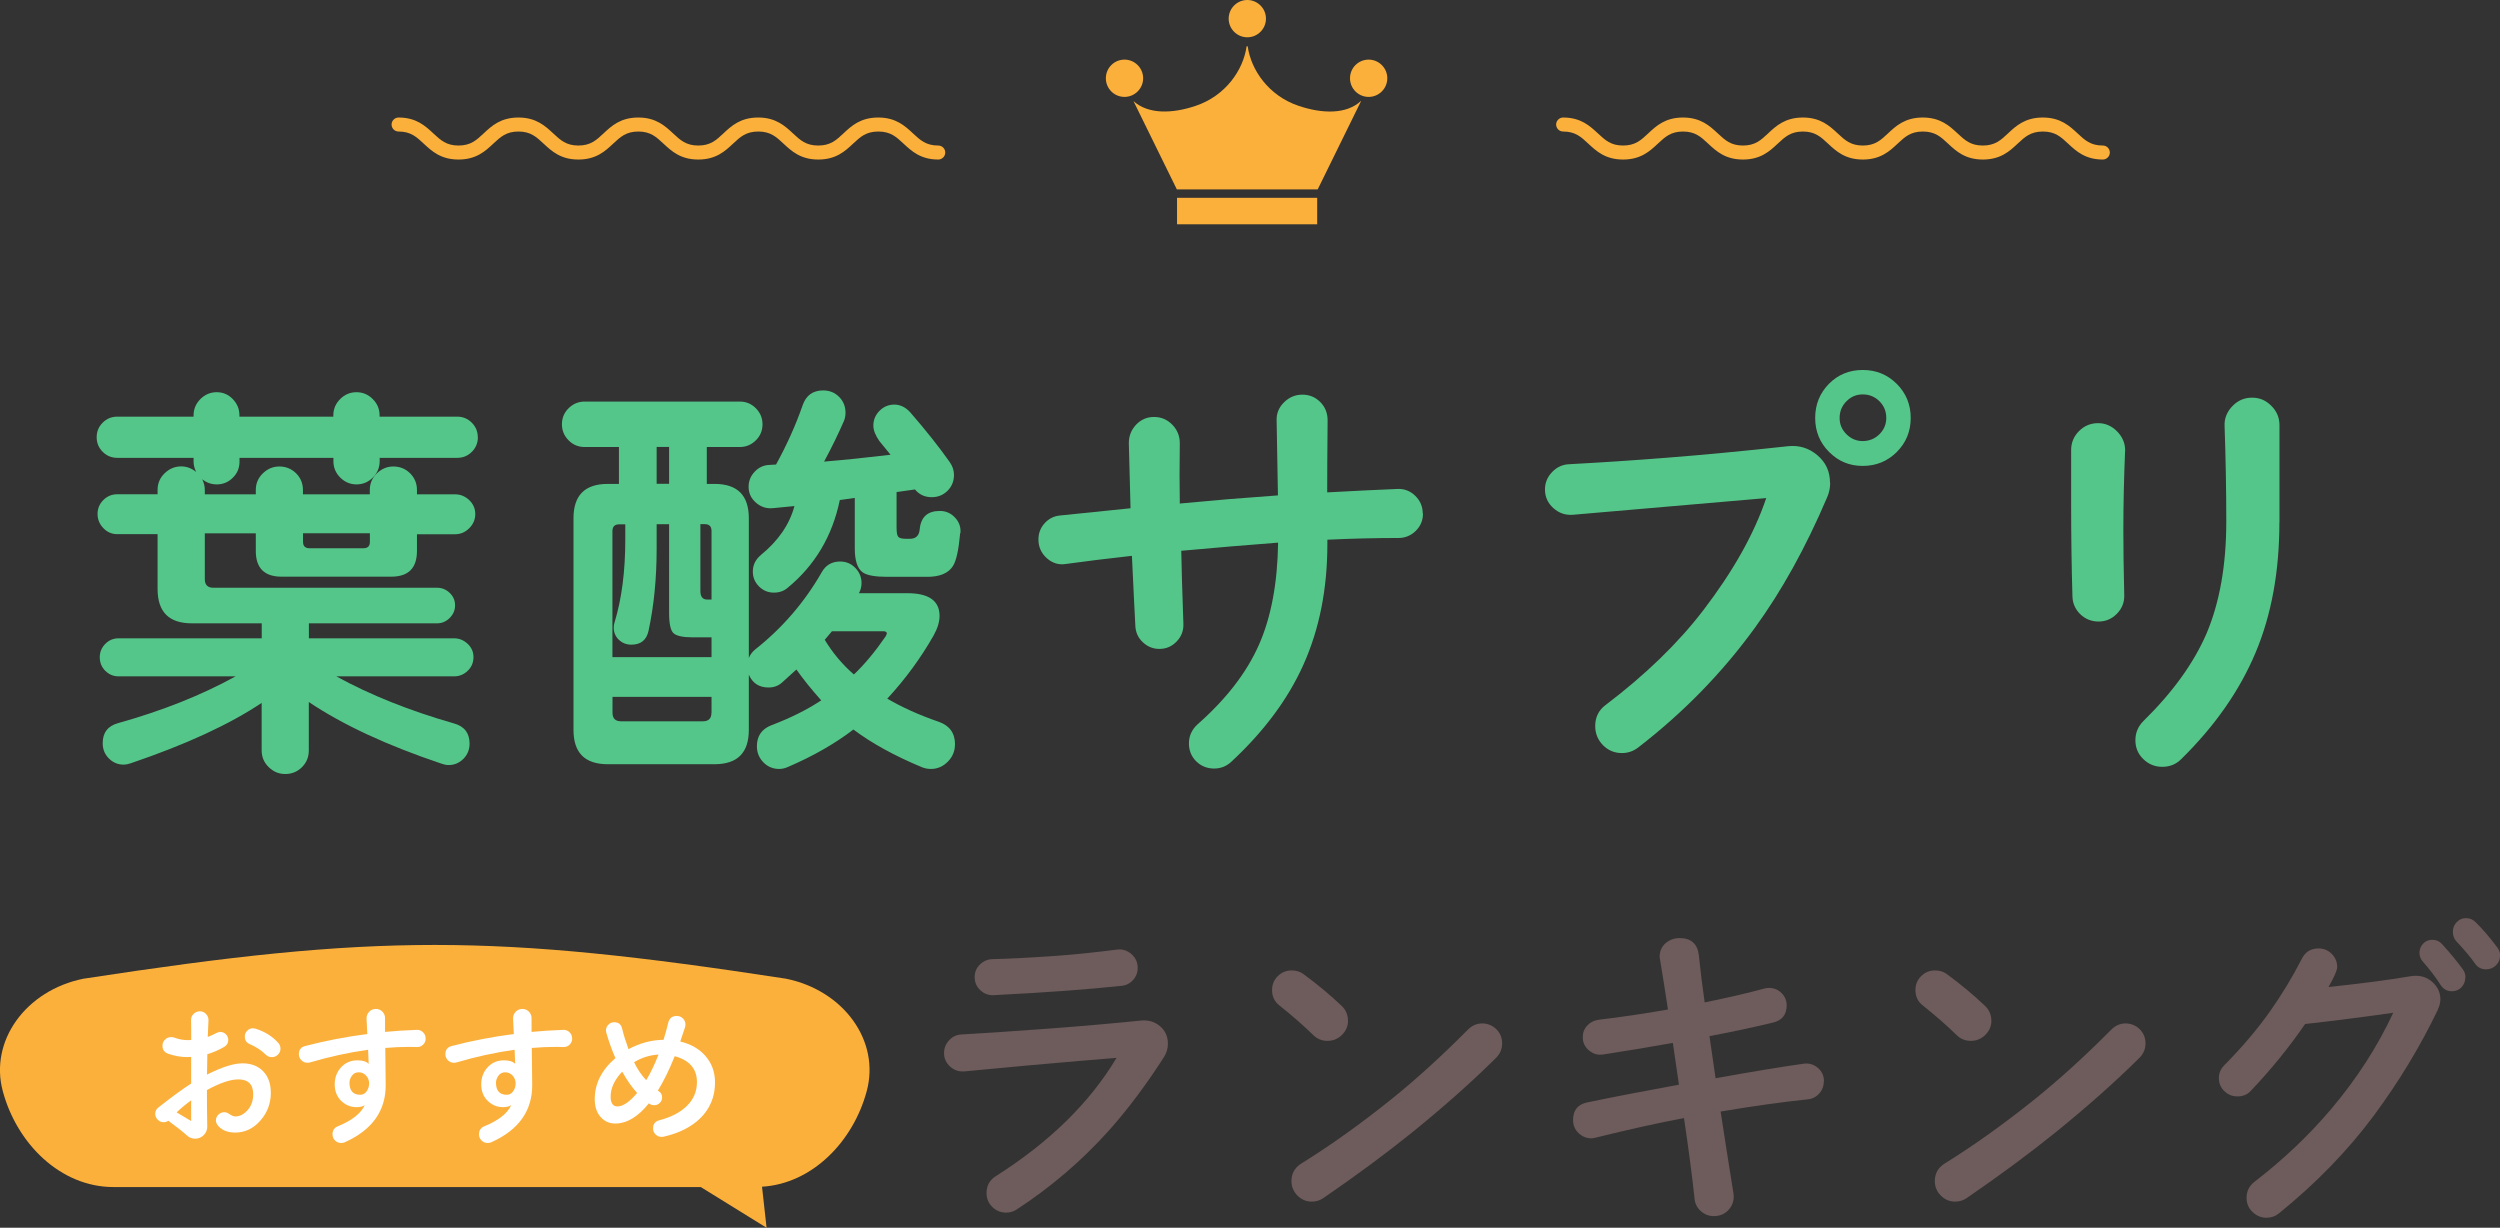 <?xml version="1.0" encoding="UTF-8"?><svg id="Layer_2" xmlns="http://www.w3.org/2000/svg" viewBox="0 0 306.98 150.76"><rect x="0" y="0" width="306.98" height="150.76" fill="#333333" stroke="none"/><defs><style>.cls-1{fill:#fff;}.cls-2{fill:#fbb03b;}.cls-3{fill:#6e5b5b;}.cls-4{fill:#54c689;}</style></defs><g id="Layer_1-2"><g><g><g><path class="cls-4" d="m58.68,53.69c0,.7-.25,1.3-.74,1.79s-1.09.74-1.79.74h-9.53v.42c0,.77-.28,1.44-.84,2-.56.56-1.23.84-2,.84s-1.44-.28-2-.84c-.56-.56-.84-1.23-.84-2v-.42h-11.53v.47c0,.77-.27,1.43-.82,1.97-.54.54-1.2.82-1.97.82-.67,0-1.26-.21-1.79-.63.21.42.32.86.32,1.32v.53h6.26v-.53c0-.81.29-1.49.87-2.05s1.25-.84,2.03-.84,1.49.28,2.05.84c.56.56.84,1.25.84,2.05v.53h8.21v-.53c0-.81.29-1.49.87-2.05s1.25-.84,2.03-.84,1.49.28,2.05.84c.56.56.84,1.25.84,2.05v.53h4.68c.67,0,1.24.24,1.74.71.49.47.74,1.04.74,1.71s-.25,1.25-.74,1.74-1.07.74-1.74.74h-4.68v2.05c0,2.11-1.05,3.16-3.16,3.16h-13.47c-2.1,0-3.16-1.05-3.16-3.16v-2.16h-6.26v5.63c0,.7.35,1.05,1.05,1.05h27.47c.6,0,1.11.21,1.55.63.44.42.66.93.66,1.53s-.22,1.11-.66,1.55-.96.66-1.55.66h-15.74v1.84h17.84c.63,0,1.18.23,1.66.68s.71,1,.71,1.63c0,.67-.24,1.23-.71,1.68s-1.03.68-1.66.68h-14.47c4.14,2.28,8.96,4.21,14.47,5.79,1.26.35,1.89,1.18,1.89,2.47,0,.74-.25,1.36-.76,1.87s-1.11.76-1.82.76c-.25,0-.53-.05-.84-.16-6.7-2.25-12.14-4.77-16.32-7.58v5.95c0,.81-.28,1.49-.84,2.05-.56.56-1.25.84-2.05.84s-1.45-.28-2.03-.84c-.58-.56-.87-1.25-.87-2.05v-5.84c-4,2.67-9.37,5.14-16.1,7.42-.32.11-.6.16-.84.16-.7,0-1.31-.25-1.82-.76-.51-.51-.76-1.13-.76-1.87,0-1.3.63-2.12,1.9-2.47,5.4-1.51,10.21-3.42,14.42-5.74h-14.37c-.63,0-1.18-.23-1.63-.68-.46-.46-.68-1.02-.68-1.68,0-.63.23-1.17.68-1.63.46-.46,1-.68,1.63-.68h17.58v-1.84h-8.58c-2.81,0-4.21-1.4-4.21-4.21v-6.74h-4.95c-.67,0-1.24-.25-1.71-.74-.47-.49-.71-1.07-.71-1.74s.24-1.24.71-1.71,1.04-.71,1.71-.71h4.95v-.53c0-.81.29-1.49.87-2.05s1.25-.84,2.03-.84c.67,0,1.28.23,1.84.68-.21-.42-.32-.84-.32-1.26v-.47h-9.37c-.7,0-1.3-.25-1.79-.74s-.74-1.09-.74-1.79.25-1.3.74-1.79c.49-.49,1.09-.74,1.79-.74h9.37v-.16c0-.77.28-1.44.84-2,.56-.56,1.23-.84,2-.84s1.43.28,1.97.84c.54.56.82,1.23.82,2v.16h11.53v-.16c0-.77.28-1.44.84-2s1.23-.84,2-.84,1.44.28,2,.84c.56.56.84,1.23.84,2v.16h9.53c.7,0,1.3.25,1.79.74.49.49.74,1.09.74,1.79Zm-13.26,12.84v-1.05h-8.21v1.05c0,.53.26.79.79.79h6.63c.53,0,.79-.26.79-.79Z"/><path class="cls-4" d="m117.26,91.42c0,.81-.29,1.51-.87,2.1s-1.27.9-2.08.9c-.39,0-.75-.07-1.1-.21-3.37-1.4-6.18-2.95-8.42-4.63-2.25,1.72-4.91,3.25-8,4.58-.39.18-.75.26-1.11.26-.77,0-1.42-.27-1.95-.82s-.79-1.2-.79-1.97c0-1.26.6-2.12,1.79-2.58,2.32-.88,4.35-1.89,6.11-3.05-1.19-1.33-2.21-2.6-3.05-3.79-.7.63-1.28,1.16-1.74,1.58s-1.02.63-1.68.63c-1.16,0-1.97-.53-2.42-1.58v6.79c0,2.81-1.4,4.21-4.21,4.21h-13.11c-2.81,0-4.21-1.4-4.21-4.21v-26c0-2.81,1.4-4.21,4.21-4.21h1.37v-4.53h-4.21c-.77,0-1.43-.27-1.97-.82-.54-.54-.82-1.2-.82-1.97s.27-1.43.82-1.97c.54-.54,1.2-.82,1.97-.82h19.05c.77,0,1.43.27,1.97.82.54.54.82,1.2.82,1.97s-.27,1.43-.82,1.97c-.54.54-1.2.82-1.97.82h-4.05v4.53h.95c2.81,0,4.21,1.4,4.21,4.21v17.16c.18-.42.44-.77.79-1.05,3.33-2.63,6.05-5.79,8.16-9.47.49-.88,1.25-1.32,2.26-1.32.74,0,1.36.26,1.87.79s.76,1.14.76,1.84c0,.46-.11.88-.32,1.26h5.95c2.63,0,3.95.93,3.95,2.79,0,.74-.25,1.54-.74,2.42-1.58,2.77-3.47,5.35-5.68,7.74,1.79,1.05,3.89,2,6.32,2.84,1.33.46,2,1.39,2,2.79Zm-29.89-10.74v-2.42h-2.32c-1.19,0-1.97-.17-2.34-.5-.37-.33-.55-1.17-.55-2.5v-10.89h-1.53v3c0,3.65-.33,7.02-1,10.11-.25,1.12-.95,1.68-2.11,1.68-.6,0-1.1-.2-1.53-.6-.42-.4-.63-.9-.63-1.5,0-.21.03-.42.1-.63.88-2.88,1.32-6.26,1.32-10.16v-1.89h-.74c-.56,0-.84.28-.84.84v15.47h12.16Zm0,6.84v-1.95h-12.16v1.95c0,.7.35,1.05,1.05,1.05h10.05c.7,0,1.05-.35,1.05-1.05Zm-5.21-28.11v-4.53h-1.53v4.53h1.53Zm5.21,14.21v-8.42c0-.56-.28-.84-.84-.84h-.53v8.21c0,.7.28,1.05.84,1.05h.53Zm30.53-8.16c-.18,2.04-.47,3.39-.89,4.05-.56.88-1.61,1.32-3.16,1.32h-4.89c-1.47,0-2.47-.17-3-.53-.67-.46-1-1.44-1-2.95v-6.21l-1.84.26c-.91,4.42-3.05,8.02-6.42,10.79-.46.39-1.02.58-1.68.58-.7,0-1.31-.25-1.82-.76-.51-.51-.76-1.11-.76-1.82,0-.81.33-1.49,1-2.05,2.14-1.75,3.51-3.75,4.11-6l-2.68.26c-.77.07-1.46-.16-2.05-.68-.6-.53-.9-1.17-.9-1.95,0-.7.25-1.32.74-1.84.49-.53,1.09-.81,1.79-.84l.84-.05c1.33-2.42,2.42-4.84,3.26-7.26.42-1.23,1.26-1.84,2.53-1.84.77,0,1.42.26,1.95.79s.79,1.18.79,1.95c0,.39-.07.74-.21,1.05-.67,1.54-1.47,3.19-2.42,4.95,2.53-.21,5.25-.49,8.16-.84-.46-.56-.91-1.12-1.37-1.68-.49-.7-.74-1.33-.74-1.9,0-.7.25-1.31.76-1.82.51-.51,1.11-.76,1.82-.76s1.38.32,1.95.95c1.89,2.18,3.51,4.21,4.84,6.1.35.49.53,1.02.53,1.58,0,.77-.26,1.42-.79,1.95s-1.18.79-1.95.79c-.84,0-1.53-.32-2.05-.95l-2.26.32v4.37c0,.6.07.97.21,1.13.14.16.46.24.95.24h.47c.74,0,1.14-.39,1.21-1.16.14-1.51.96-2.26,2.47-2.26.74,0,1.36.27,1.87.82.51.54.73,1.18.66,1.92Zm-9.16,12.68c.28-.42.17-.63-.32-.63h-6.26l-.89,1.05c.98,1.62,2.17,3.04,3.58,4.26,1.3-1.23,2.6-2.79,3.9-4.68Z"/><path class="cls-4" d="m174.73,63.06c0,.84-.3,1.55-.89,2.13-.6.58-1.3.87-2.11.87-2.84,0-5.75.07-8.74.21v.53c0,5.51-.98,10.46-2.95,14.84-1.89,4.21-4.84,8.18-8.84,11.89-.6.56-1.3.84-2.11.84-.88,0-1.61-.3-2.21-.89-.6-.6-.89-1.33-.89-2.21s.35-1.68,1.05-2.32c3.51-3.09,6.02-6.33,7.53-9.74,1.51-3.4,2.3-7.6,2.37-12.58-3.72.28-7.68.62-11.89,1,.03,1.97.12,4.95.26,8.95.04.84-.24,1.57-.82,2.18-.58.61-1.29.92-2.13.92-.77,0-1.45-.27-2.03-.82-.58-.54-.89-1.22-.92-2.03-.1-1.96-.25-4.82-.42-8.58-3.12.35-5.82.68-8.11,1-.88.14-1.66-.1-2.34-.71s-1.03-1.38-1.03-2.29c0-.77.25-1.44.76-2,.51-.56,1.13-.88,1.87-.95,1.96-.21,4.86-.51,8.68-.89l-.21-8c0-.88.3-1.63.89-2.26.6-.63,1.33-.95,2.21-.95s1.62.32,2.24.95c.61.63.92,1.39.92,2.26-.04,2.81-.04,5.28,0,7.42l5.89-.53c2.67-.21,4.72-.37,6.16-.47-.04-2.63-.09-5.68-.16-9.16-.04-.88.26-1.63.9-2.26.63-.63,1.39-.95,2.26-.95s1.61.31,2.21.92c.6.61.89,1.36.89,2.24-.04,3.96-.05,6.91-.05,8.84,3.3-.18,6.17-.32,8.63-.42.84-.04,1.57.25,2.18.84.61.6.92,1.32.92,2.16Z"/><path class="cls-4" d="m224.73,59.27c0,.63-.12,1.23-.37,1.79-2.63,6.18-5.6,11.53-8.89,16.05-4,5.51-8.77,10.4-14.32,14.68-.6.46-1.26.68-2,.68-.91,0-1.68-.33-2.32-.97-.63-.65-.95-1.43-.95-2.34,0-1.09.42-1.95,1.26-2.58,4.91-3.72,8.91-7.6,12-11.63,3.68-4.81,6.26-9.4,7.74-13.79l-23.74,2.05c-.91.07-1.71-.2-2.4-.82-.68-.61-1.03-1.38-1.03-2.29,0-.81.29-1.52.87-2.13.58-.61,1.29-.94,2.13-.97,3.9-.21,7.86-.47,11.9-.79,4.49-.35,9.47-.82,14.95-1.42,1.37-.14,2.57.23,3.6,1.11,1.04.88,1.55,2,1.55,3.37Zm9.89-7.95c0,1.65-.57,3.04-1.71,4.18s-2.54,1.71-4.18,1.71-2.99-.57-4.13-1.71c-1.14-1.14-1.71-2.54-1.71-4.18s.56-3.04,1.68-4.18c1.12-1.14,2.51-1.71,4.16-1.71s3.04.57,4.18,1.71c1.14,1.14,1.71,2.54,1.71,4.18Zm-3,0c0-.81-.28-1.49-.84-2.05-.56-.56-1.25-.84-2.05-.84s-1.44.28-2,.84c-.56.56-.84,1.25-.84,2.05s.28,1.44.84,2c.56.56,1.23.84,2,.84s1.49-.28,2.05-.84.84-1.23.84-2Z"/><path class="cls-4" d="m260.94,55.42c-.14,3.44-.21,6.68-.21,9.74,0,2.28.04,4.91.11,7.9.03.88-.26,1.64-.89,2.29-.63.65-1.39.97-2.26.97s-1.62-.3-2.24-.89c-.61-.6-.94-1.32-.97-2.16-.11-3.75-.16-7.58-.16-11.47v-6.53c0-.91.32-1.69.97-2.34.65-.65,1.43-.97,2.34-.97s1.7.35,2.37,1.05c.67.7.98,1.51.95,2.42Zm18.95,8.74c0,6-.97,11.33-2.92,15.97-1.95,4.65-4.99,9.01-9.13,13.08-.63.63-1.4.95-2.32.95s-1.69-.32-2.34-.95-.97-1.4-.97-2.32.33-1.7,1-2.37c3.58-3.51,6.16-7.09,7.74-10.74,1.61-3.82,2.42-8.4,2.42-13.74,0-3.79-.07-7.7-.21-11.74-.04-.91.28-1.72.95-2.42.67-.7,1.47-1.05,2.42-1.05s1.7.33,2.37,1c.67.67,1,1.46,1,2.37v11.95Z"/></g><g><path class="cls-2" d="m96.54,120.18c-36-5.53-50.3-5.53-86.3,0-7.08,1.43-11.57,7.66-9.89,13.83,1.72,6.4,7.06,11.75,13.58,11.75,31.37,0,43.46,0,72.12,0l8.08,5-.56-5.04c6.19-.38,11.19-5.56,12.85-11.71,1.69-6.17-2.81-12.39-9.89-13.83Z"/><g><path class="cls-1" d="m33.26,134.14c0,1.33-.43,2.49-1.29,3.46-.86.98-1.89,1.47-3.1,1.47-.84,0-1.5-.24-1.98-.72-.25-.25-.38-.51-.38-.77s.1-.51.31-.71.44-.3.72-.3c.2,0,.4.07.59.2.31.22.56.32.75.32.56,0,1.07-.26,1.53-.78s.68-1.17.68-1.95c0-1.21-.61-1.82-1.83-1.82-.98,0-2.27.44-3.85,1.31,0,1.67.01,3.15.04,4.46.01.41-.13.76-.42,1.06-.29.3-.65.45-1.07.45-.38,0-.72-.13-1.01-.4-.5-.46-1.27-1.06-2.28-1.8-.18.12-.37.18-.58.18-.28,0-.52-.1-.72-.31-.2-.2-.31-.44-.31-.72,0-.32.13-.59.4-.79,1.64-1.29,2.98-2.27,4.01-2.93v-3.27c-.22.01-.38.02-.5.02-.77,0-1.54-.14-2.32-.41-.47-.17-.7-.5-.7-.99,0-.29.1-.53.31-.74s.45-.31.74-.31c.16,0,.28.02.38.05.56.22,1.13.32,1.69.32.05,0,.19,0,.41-.02,0-1.05,0-1.86-.02-2.43-.01-.3.09-.56.31-.77s.47-.32.77-.32.56.11.77.34.31.5.29.81c-.02.42-.05,1.08-.09,2,.32-.12.68-.28,1.08-.49.16-.08.31-.13.45-.13.28,0,.51.1.7.29s.29.43.29.7c0,.37-.17.65-.5.85-.7.4-1.39.7-2.07.9-.02,1.2-.04,2.03-.04,2.5,1.82-.92,3.27-1.38,4.35-1.38s1.93.33,2.55.98c.62.65.93,1.51.93,2.58Zm-9.79,3.51v-2.54c-.67.49-1.26.98-1.78,1.48.46.28,1.05.63,1.78,1.06Zm10.97-8.89c0,.29-.1.53-.31.74-.2.2-.45.31-.74.31s-.55-.1-.76-.31c-.54-.54-1.19-.96-1.94-1.28-.42-.17-.63-.49-.63-.95,0-.28.1-.51.3-.71.2-.2.43-.3.71-.3.07,0,.17.02.29.05,1.14.35,2.08.93,2.81,1.75.18.2.27.44.27.7Z"/><path class="cls-1" d="m52.27,127.52c0,.29-.1.54-.31.75s-.46.31-.76.3-.58-.02-.85-.02c-1.03,0-2.04.04-3.04.13.01,1.19.03,2.68.05,4.48.04,3.21-1.64,5.58-5.02,7.1-.13.06-.28.09-.45.09-.29,0-.54-.1-.75-.31s-.31-.46-.31-.76c0-.48.22-.81.67-.99,1.73-.71,2.82-1.57,3.29-2.59-.24.17-.58.25-1.01.25-.73,0-1.36-.26-1.89-.78-.53-.52-.79-1.2-.79-2.02s.26-1.53.79-2.1c.53-.57,1.19-.85,2-.85.64,0,1.1.14,1.38.43,0-.13-.02-.71-.07-1.73-2.4.34-4.78.86-7.14,1.56-.08.02-.19.04-.31.04-.29,0-.53-.1-.74-.31-.2-.2-.31-.45-.31-.74,0-.54.26-.88.79-1.01,2.45-.64,4.98-1.13,7.61-1.47l-.09-1.89c-.01-.32.09-.6.32-.84.22-.23.49-.35.82-.35s.58.11.8.33.33.49.33.8v1.69c1.22-.12,2.52-.2,3.9-.25.29-.01.54.08.76.29s.32.46.32.75Zm-6.94,5.56c0-.4-.12-.73-.37-1-.25-.27-.55-.41-.91-.41s-.62.13-.83.41c-.2.27-.31.57-.31.89.01.97.46,1.46,1.33,1.46.31,0,.57-.14.77-.41.2-.28.31-.59.31-.94Z"/><path class="cls-1" d="m70.26,127.52c0,.29-.1.54-.31.75s-.46.31-.76.3-.58-.02-.85-.02c-1.03,0-2.04.04-3.04.13.01,1.19.03,2.68.05,4.48.04,3.21-1.64,5.58-5.02,7.1-.13.06-.28.09-.45.09-.29,0-.54-.1-.75-.31s-.31-.46-.31-.76c0-.48.22-.81.67-.99,1.73-.71,2.82-1.57,3.29-2.59-.24.17-.58.25-1.01.25-.73,0-1.36-.26-1.89-.78-.53-.52-.79-1.2-.79-2.02s.26-1.53.79-2.1c.53-.57,1.19-.85,2-.85.64,0,1.1.14,1.38.43,0-.13-.02-.71-.07-1.73-2.4.34-4.78.86-7.14,1.56-.08.02-.19.04-.31.04-.29,0-.53-.1-.74-.31-.2-.2-.31-.45-.31-.74,0-.54.26-.88.79-1.01,2.45-.64,4.98-1.13,7.61-1.47l-.09-1.89c-.01-.32.09-.6.32-.84.22-.23.49-.35.82-.35s.58.11.8.33.33.49.33.8v1.69c1.22-.12,2.52-.2,3.9-.25.29-.01.54.08.76.29s.32.46.32.75Zm-6.94,5.56c0-.4-.12-.73-.37-1-.25-.27-.55-.41-.91-.41s-.62.13-.83.41c-.2.27-.31.57-.31.89.01.97.46,1.46,1.33,1.46.31,0,.57-.14.77-.41.2-.28.31-.59.31-.94Z"/><path class="cls-1" d="m87.8,132.91c0,1.75-.61,3.23-1.83,4.42-1.1,1.07-2.6,1.82-4.5,2.25-.07.01-.15.02-.23.02-.29,0-.53-.1-.74-.3-.2-.2-.31-.44-.31-.73,0-.54.26-.88.77-1.01,1.39-.36,2.49-.92,3.29-1.67.89-.83,1.33-1.83,1.33-3.02,0-1.62-.91-2.68-2.73-3.18-.66,1.66-1.35,3.06-2.07,4.23l.11.07c.28.18.41.44.41.77,0,.26-.09.49-.28.67s-.41.28-.67.28c-.23,0-.41-.05-.54-.14l-.13-.09c-1.33,1.66-2.71,2.48-4.14,2.48-.71,0-1.29-.26-1.76-.77-.5-.55-.75-1.29-.75-2.21,0-1.92.84-3.6,2.54-5.05-.44-1.02-.82-2.06-1.12-3.13-.02-.08-.04-.17-.04-.27,0-.28.1-.51.3-.71.2-.2.43-.3.71-.3.53,0,.85.26.97.77.19.8.46,1.65.79,2.54,1.37-.74,2.8-1.13,4.3-1.15.22-.71.41-1.41.58-2.1.13-.55.48-.83,1.04-.83.3,0,.55.1.76.31s.31.46.31.76c0,.11-.02.22-.05.32-.23.68-.43,1.27-.59,1.75,1.3.31,2.32.9,3.08,1.76.79.9,1.19,1.99,1.19,3.26Zm-9.57,1.29c-.64-.7-1.25-1.56-1.83-2.61-.95,1.01-1.42,2.03-1.42,3.06,0,.8.28,1.21.83,1.21.7,0,1.5-.55,2.43-1.66Zm2.63-4.71c-1.08.07-2.08.38-3,.94.38.82.88,1.55,1.49,2.21.54-.89,1.04-1.94,1.51-3.15Z"/></g><g><path class="cls-3" d="m143.41,128.16c0,.58-.16,1.12-.47,1.62-2.19,3.42-4.44,6.42-6.75,9.01-3.32,3.71-7.1,6.95-11.34,9.72-.39.26-.83.39-1.3.39-.66,0-1.22-.23-1.7-.69-.47-.46-.71-1.03-.71-1.72,0-.89.37-1.58,1.11-2.05,6.61-4.19,11.56-9.03,14.85-14.54-2.37.18-5.92.49-10.67.91-1.79.16-4.46.41-8.02.75-.66.05-1.24-.14-1.74-.59-.5-.45-.75-1-.75-1.66,0-.61.21-1.13.63-1.58.42-.45.93-.68,1.54-.71,1.71-.08,5.25-.32,10.62-.71,3.92-.29,7.7-.62,11.34-.99.92-.1,1.71.12,2.37.67.66.55.99,1.28.99,2.17Zm-3.71-9.32c0,.58-.19,1.08-.57,1.5-.38.42-.85.66-1.4.71-4.16.45-9.4.83-15.72,1.15-.63.03-1.18-.18-1.64-.61-.46-.43-.69-.97-.69-1.6s.21-1.12.63-1.54.92-.64,1.5-.67c2.03-.05,4.57-.18,7.62-.39,2.29-.16,4.87-.42,7.74-.79.66-.08,1.24.11,1.76.55.51.45.77,1.01.77,1.7Z"/><path class="cls-3" d="m165.53,125.32c0,.68-.25,1.27-.75,1.76s-1.09.73-1.78.73-1.26-.24-1.74-.71c-1.19-1.16-2.57-2.37-4.15-3.63-.61-.47-.91-1.11-.91-1.9,0-.68.24-1.26.71-1.72.47-.46,1.04-.69,1.7-.69.55,0,1.03.15,1.42.43,1.82,1.34,3.38,2.65,4.7,3.91.53.5.79,1.11.79,1.82Zm18.92,2.8c0,.68-.24,1.26-.71,1.74-3,2.98-6.45,6.04-10.35,9.2-3.16,2.55-6.79,5.24-10.9,8.06-.42.29-.9.43-1.42.43-.68,0-1.27-.25-1.76-.75s-.73-1.09-.73-1.78c0-.92.4-1.63,1.18-2.13,3.61-2.24,7.28-4.86,11.02-7.86,3.08-2.47,6.24-5.35,9.48-8.61.5-.5,1.08-.75,1.74-.75s1.26.24,1.74.71c.47.47.71,1.05.71,1.74Z"/><path class="cls-3" d="m223.95,132.78c0,.58-.19,1.08-.57,1.5s-.85.66-1.4.71c-3.08.32-6.65.82-10.7,1.5.5,3.29,1.03,6.65,1.58,10.07.1.74-.08,1.38-.55,1.94-.47.55-1.09.83-1.86.83-.61,0-1.14-.2-1.6-.61s-.72-.92-.77-1.52c-.29-2.71-.72-6.02-1.3-9.91-3.32.63-6.94,1.44-10.86,2.41-.18.05-.36.08-.51.08-.61,0-1.13-.22-1.58-.65-.45-.43-.67-.97-.67-1.6,0-1.21.59-1.94,1.78-2.17,3.16-.66,6.9-1.38,11.22-2.17-.29-1.97-.54-3.69-.75-5.13-2.76.5-5.61.97-8.53,1.42-.66.11-1.24-.06-1.76-.49s-.77-.98-.77-1.64c0-.55.18-1.03.55-1.42.37-.4.83-.63,1.38-.71,2.71-.32,5.56-.74,8.53-1.26l-.47-3.04-.55-3.4c0-.71.24-1.28.73-1.7.49-.42,1.06-.63,1.72-.63,1.42,0,2.21.71,2.37,2.13.18,1.82.42,3.74.71,5.77,2.95-.61,5.38-1.17,7.31-1.7.18-.05.38-.08.59-.08.61,0,1.12.21,1.54.63.42.42.63.92.63,1.5,0,1.16-.57,1.87-1.7,2.13-2.26.55-4.86,1.11-7.78,1.66l.75,5.17c4.53-.82,8.12-1.41,10.78-1.78.66-.1,1.24.06,1.76.49s.77.99.77,1.68Z"/><path class="cls-3" d="m244.53,125.32c0,.68-.25,1.27-.75,1.76s-1.09.73-1.78.73-1.26-.24-1.74-.71c-1.19-1.16-2.57-2.37-4.15-3.63-.61-.47-.91-1.11-.91-1.9,0-.68.24-1.26.71-1.72.47-.46,1.04-.69,1.7-.69.55,0,1.03.15,1.42.43,1.82,1.34,3.38,2.65,4.7,3.91.53.5.79,1.11.79,1.82Zm18.92,2.8c0,.68-.24,1.26-.71,1.74-3,2.98-6.45,6.04-10.35,9.2-3.16,2.55-6.79,5.24-10.9,8.06-.42.29-.9.43-1.42.43-.68,0-1.27-.25-1.76-.75s-.73-1.09-.73-1.78c0-.92.4-1.63,1.18-2.13,3.61-2.24,7.28-4.86,11.02-7.86,3.08-2.47,6.24-5.35,9.48-8.61.5-.5,1.08-.75,1.74-.75s1.26.24,1.74.71c.47.47.71,1.05.71,1.74Z"/><path class="cls-3" d="m299.36,123.97c-2.16,4.5-4.78,8.83-7.86,13-3.21,4.32-7.1,8.32-11.65,12.01-.45.37-.96.55-1.54.55-.66,0-1.23-.24-1.72-.71-.49-.47-.73-1.05-.73-1.74,0-.82.33-1.47.99-1.98,3.56-2.74,6.7-5.73,9.44-8.97,3.13-3.71,5.66-7.64,7.58-11.77-3.87.55-7.48,1.01-10.82,1.38-1.95,2.84-4.17,5.58-6.68,8.22-.42.45-.96.67-1.62.67s-1.17-.22-1.62-.65c-.45-.43-.67-.97-.67-1.6s.22-1.13.67-1.58c2.16-2.19,4.02-4.37,5.57-6.56,1.47-2.08,2.79-4.25,3.95-6.52.42-.84,1.11-1.26,2.05-1.26.63,0,1.17.22,1.62.67.45.45.67.99.67,1.62,0,.39-.36,1.21-1.07,2.45,4.35-.47,7.73-.92,10.15-1.34.18-.03.38-.04.59-.04.82,0,1.52.28,2.11.85.59.57.89,1.24.89,2.03,0,.42-.11.84-.32,1.26Zm3.36-3.95c0,.47-.16.88-.47,1.21-.32.33-.71.49-1.18.49-.61,0-1.08-.28-1.42-.83-.53-.84-1.25-1.79-2.17-2.84-.26-.32-.39-.66-.39-1.03,0-.45.15-.83.45-1.15.3-.32.68-.47,1.13-.47.47,0,.87.17,1.18.51,1.05,1.16,1.91,2.2,2.57,3.12.21.29.32.62.32.99Zm4.27-2.69c0,.47-.17.88-.51,1.21-.34.33-.75.49-1.22.49-.58,0-1.04-.25-1.38-.75-.45-.66-1.21-1.57-2.29-2.73-.26-.29-.4-.67-.4-1.15,0-.45.16-.83.47-1.17.32-.33.7-.49,1.15-.49s.83.16,1.15.47c.84.82,1.72,1.84,2.65,3.08.26.34.39.68.39,1.03Z"/></g></g></g><g><g id="_ÉåÉCÉÑÅ_1"><g><path class="cls-2" d="m167.13,12.41l-5.33,10.85h-17.29l-5.33-10.85c1.77,1.62,4.71,1.58,7.66.58,3.67-1.24,5.83-4.41,6.23-7.29l.07-.03h0s0,0,0,0l.07.03c.4,2.88,2.56,6.05,6.23,7.29,2.95,1,5.89,1.05,7.66-.58h0Z"/><path class="cls-2" d="m140.37,9.61c0,1.26-1.03,2.29-2.29,2.29s-2.29-1.02-2.29-2.29,1.03-2.29,2.29-2.29,2.29,1.03,2.29,2.29Z"/><path class="cls-2" d="m155.45,2.29c0,1.26-1.03,2.29-2.29,2.29s-2.29-1.03-2.29-2.29,1.03-2.29,2.29-2.29,2.29,1.03,2.29,2.29Z"/><path class="cls-2" d="m170.35,9.61c0,1.26-1.03,2.29-2.29,2.29s-2.29-1.02-2.29-2.29,1.03-2.29,2.29-2.29,2.29,1.03,2.29,2.29Z"/><rect class="cls-2" x="144.53" y="24.29" width="17.21" height="3.25"/></g></g><path class="cls-2" d="m258.22,19.59c-2.18,0-3.29-1.04-4.27-1.95-.89-.83-1.59-1.49-3.1-1.49s-2.21.66-3.1,1.49c-.98.92-2.09,1.95-4.27,1.95s-3.29-1.04-4.27-1.95c-.89-.83-1.59-1.49-3.1-1.49s-2.21.66-3.1,1.49c-.98.92-2.09,1.95-4.27,1.95s-3.29-1.04-4.27-1.95c-.89-.83-1.59-1.49-3.09-1.49s-2.2.66-3.09,1.49c-.98.92-2.09,1.95-4.27,1.95s-3.29-1.04-4.27-1.95c-.89-.83-1.59-1.49-3.09-1.49s-2.2.66-3.09,1.49c-.98.92-2.09,1.95-4.27,1.95s-3.29-1.04-4.27-1.95c-.89-.83-1.59-1.49-3.09-1.49-.48,0-.86-.39-.86-.86s.39-.86.86-.86c2.18,0,3.29,1.04,4.27,1.95.89.83,1.59,1.49,3.09,1.49s2.2-.66,3.09-1.49c.98-.92,2.09-1.95,4.27-1.95s3.29,1.04,4.27,1.95c.89.83,1.59,1.49,3.09,1.49s2.2-.66,3.09-1.49c.98-.92,2.09-1.95,4.27-1.95s3.29,1.04,4.27,1.95c.89.83,1.59,1.49,3.09,1.49s2.2-.66,3.09-1.49c.98-.92,2.09-1.95,4.27-1.95s3.29,1.04,4.27,1.95c.89.83,1.59,1.49,3.1,1.49s2.21-.66,3.1-1.49c.98-.92,2.09-1.95,4.27-1.95s3.29,1.04,4.27,1.95c.89.83,1.59,1.49,3.1,1.49.48,0,.86.39.86.86s-.39.86-.86.86Z"/><path class="cls-2" d="m115.22,19.59c-2.18,0-3.29-1.04-4.27-1.95-.89-.83-1.59-1.49-3.1-1.49s-2.21.66-3.1,1.49c-.98.92-2.09,1.95-4.27,1.95s-3.29-1.04-4.27-1.95c-.89-.83-1.59-1.49-3.1-1.49s-2.21.66-3.1,1.49c-.98.92-2.09,1.95-4.27,1.95s-3.29-1.04-4.27-1.95c-.89-.83-1.59-1.49-3.09-1.49s-2.2.66-3.09,1.49c-.98.92-2.09,1.95-4.27,1.95s-3.29-1.04-4.27-1.95c-.89-.83-1.59-1.49-3.09-1.49s-2.2.66-3.09,1.49c-.98.92-2.09,1.95-4.27,1.95s-3.29-1.04-4.27-1.95c-.89-.83-1.59-1.49-3.09-1.49-.48,0-.86-.39-.86-.86s.39-.86.86-.86c2.18,0,3.29,1.04,4.27,1.95.89.83,1.59,1.49,3.09,1.49s2.2-.66,3.09-1.49c.98-.92,2.09-1.95,4.27-1.95s3.29,1.04,4.27,1.95c.89.83,1.59,1.49,3.09,1.49s2.2-.66,3.09-1.49c.98-.92,2.09-1.95,4.27-1.95s3.29,1.04,4.27,1.95c.89.83,1.59,1.49,3.09,1.49s2.2-.66,3.09-1.49c.98-.92,2.09-1.95,4.27-1.95s3.29,1.04,4.27,1.95c.89.83,1.59,1.49,3.1,1.49s2.21-.66,3.1-1.49c.98-.92,2.09-1.95,4.27-1.95s3.29,1.04,4.27,1.95c.89.83,1.59,1.49,3.1,1.49.48,0,.86.39.86.86s-.39.86-.86.86Z"/></g></g></g></svg>